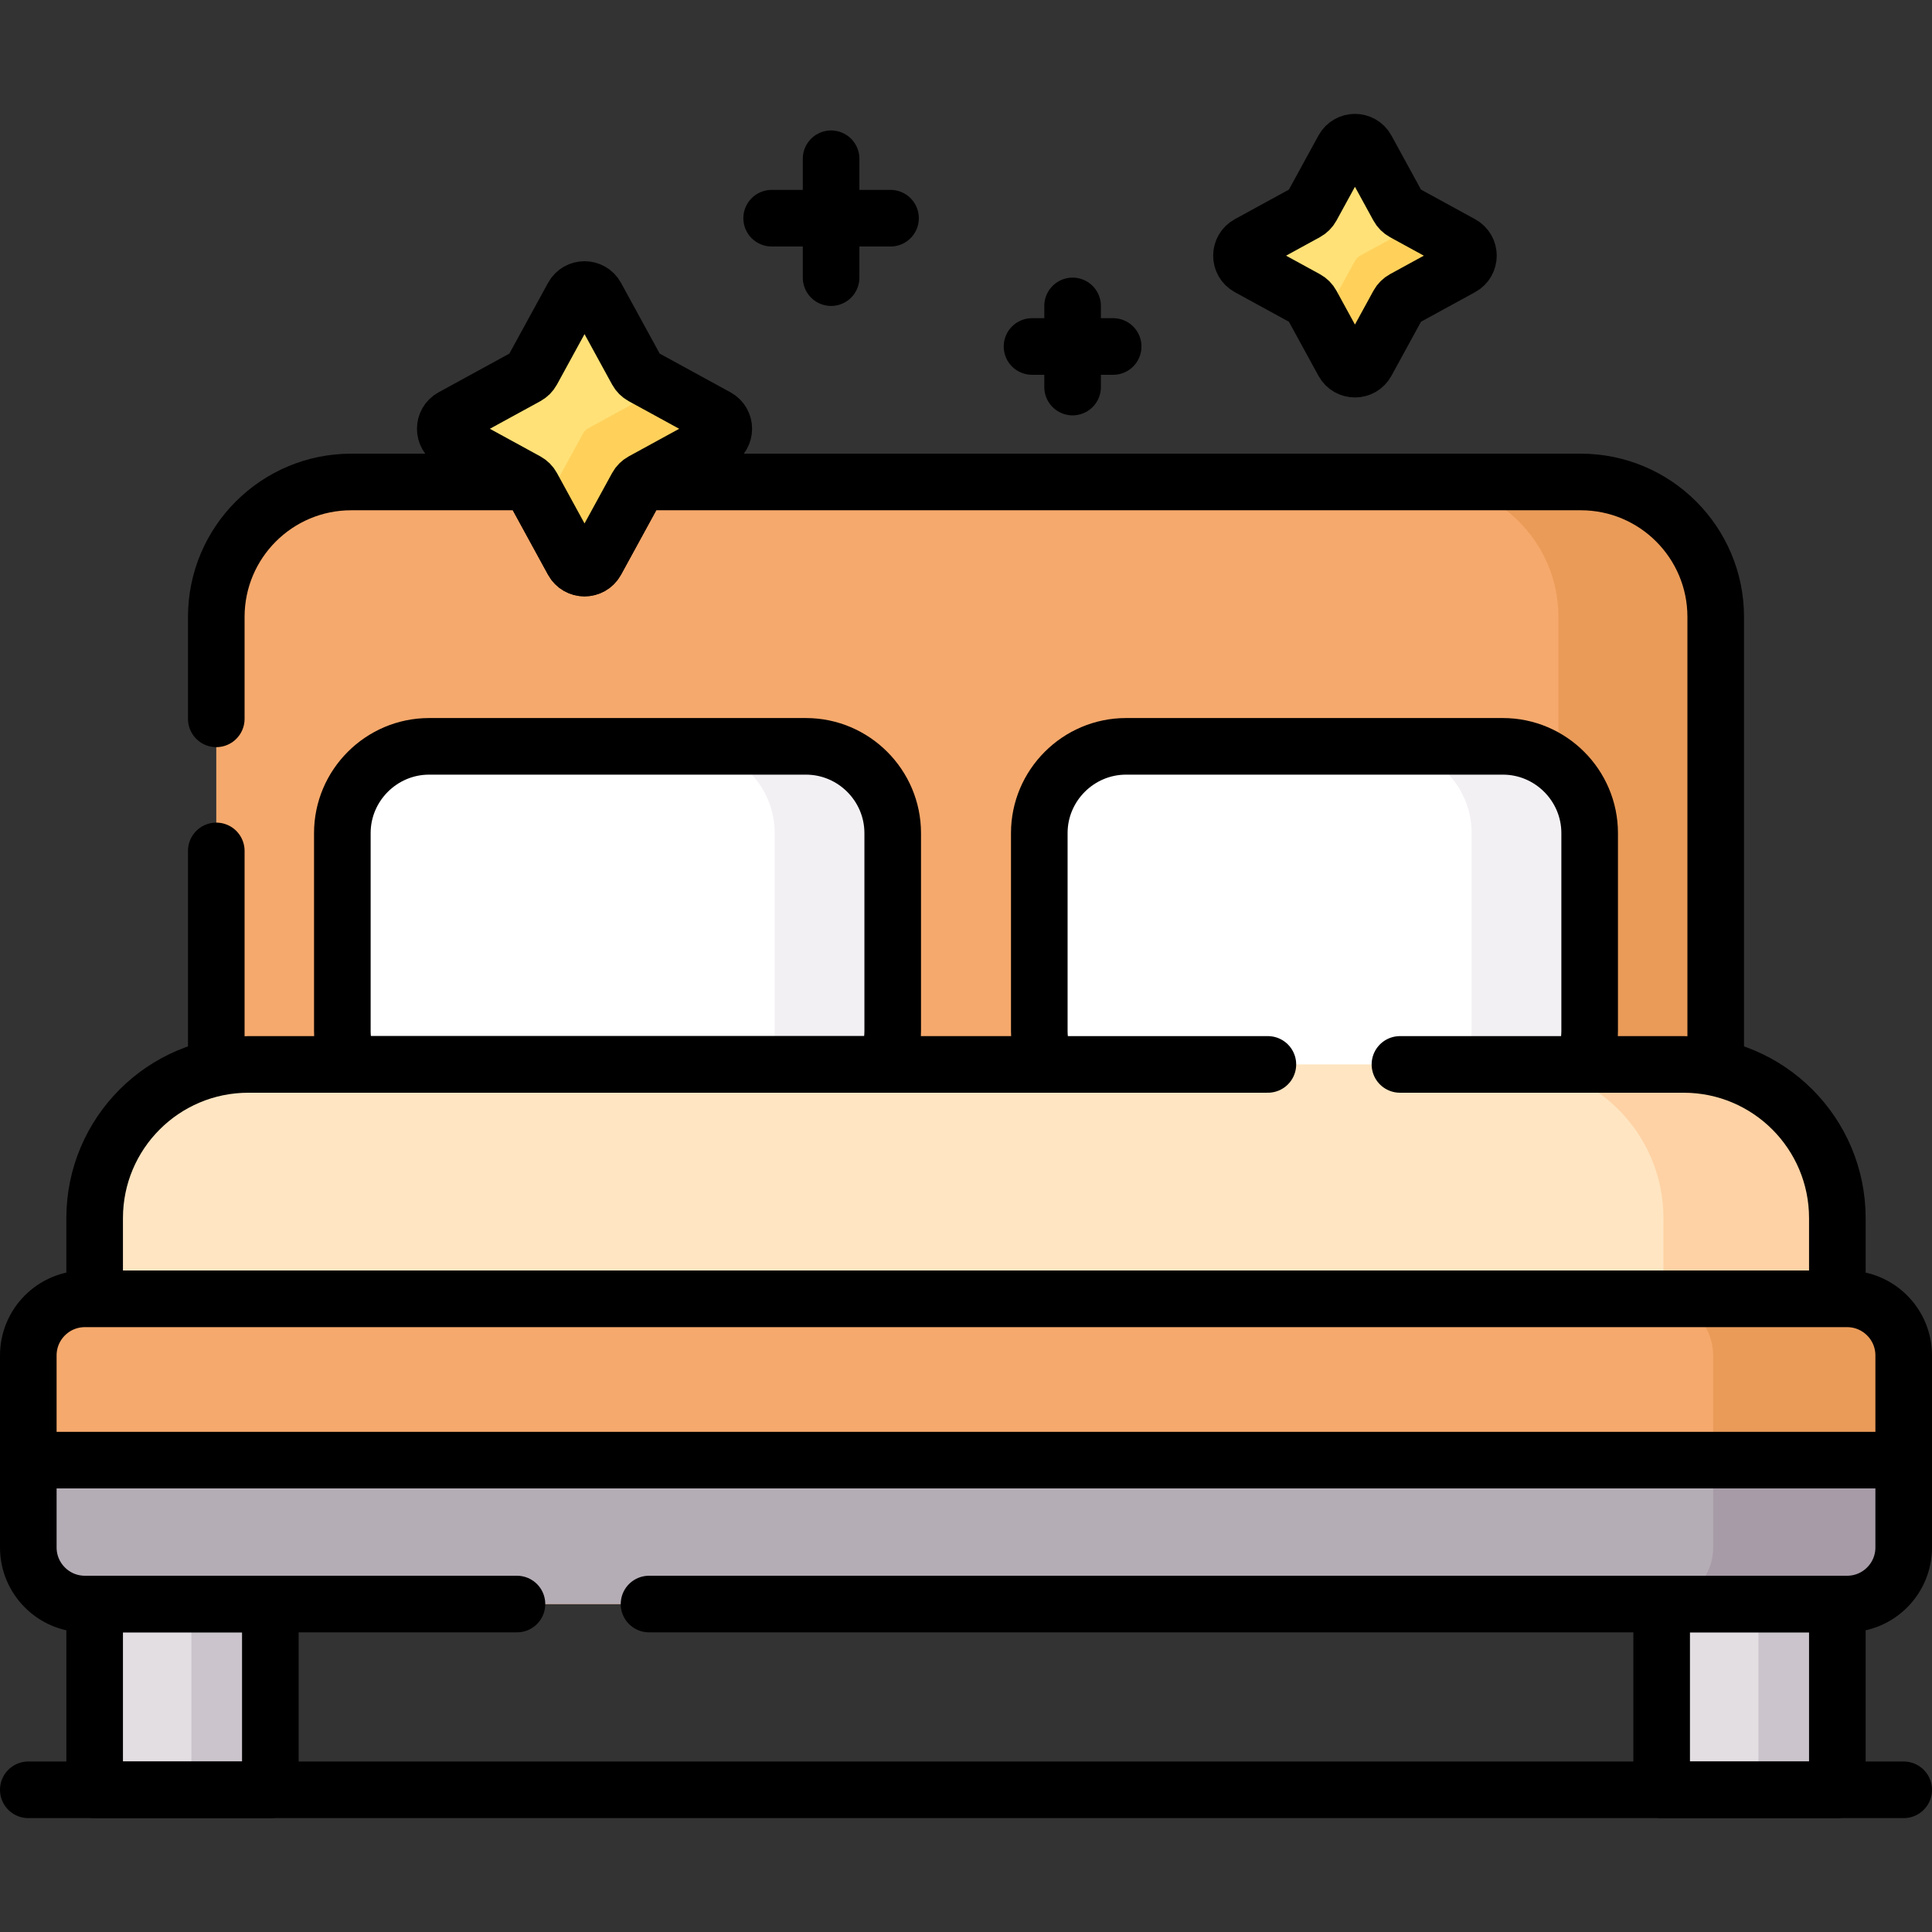 <?xml version="1.0" encoding="UTF-8"?>
<svg xmlns="http://www.w3.org/2000/svg" xmlns:xlink="http://www.w3.org/1999/xlink" version="1.1" id="Capa_1" x="0px" y="0px" viewBox="0 0 512 512" style="enable-background:new 0 0 512 512;" xml:space="preserve" width="512" height="512">
<rect x="0" y="0" width="512" height="512" fill="#333333" stroke="none"/>
<g>
	<g>
		<path style="fill:#F6A96C;" d="M65.828,283.083h380.344c2.922,0,5.767,0.326,8.511,0.927V163.501&#10;&#9;&#9;&#9;c0-19.758-16.017-35.775-35.776-35.775H93.093c-19.758,0-35.776,16.017-35.776,35.775V284.01&#10;&#9;&#9;&#9;C60.061,283.409,62.906,283.083,65.828,283.083z"/>
	</g>
	<g>
		<path style="fill:#EA9B58;" d="M418.907,127.726h-41.683c19.758,0,35.776,16.017,35.776,35.775v119.582h33.172&#10;&#9;&#9;&#9;c2.922,0,5.767,0.326,8.511,0.927V163.501C454.683,143.743,438.666,127.726,418.907,127.726z"/>
	</g>
	<path style="fill:none;stroke:#000000;stroke-width:15;stroke-linecap:round;stroke-linejoin:round;stroke-miterlimit:10;" d="&#10;&#9;&#9;M454.683,282.98V163.501c0-19.758-16.017-35.775-35.776-35.775h-249c-0.453,0.311-0.834,0.72-1.099,1.206l-10.817,19.777&#10;&#9;&#9;c-1.334,2.439-4.837,2.439-6.17,0l-10.817-19.777c-0.266-0.486-0.646-0.894-1.099-1.206H93.093&#10;&#9;&#9;c-19.758,0-35.776,16.017-35.776,35.775V190.5"/>
	
		<line style="fill:none;stroke:#000000;stroke-width:15;stroke-linecap:round;stroke-linejoin:round;stroke-miterlimit:10;" x1="57.317" y1="225.5" x2="57.317" y2="282.98"/>
	<g>
		<g>
			<rect x="25.083" y="424.087" style="fill:#E2DEE2;" width="46.561" height="50.231"/>
			<rect x="25.083" y="424.087" style="fill:#E2DEE2;" width="46.561" height="50.231"/>
			<rect x="50.726" y="424.087" style="fill:#CBC4CC;" width="20.917" height="50.231"/>
			<rect x="440.356" y="424.087" style="fill:#E2DEE2;" width="46.561" height="50.231"/>
			<rect x="466" y="424.087" style="fill:#CBC4CC;" width="20.917" height="50.231"/>
		</g>
	</g>
	<g>
		
			<rect x="25.083" y="425.088" style="fill:none;stroke:#000000;stroke-width:15;stroke-linecap:round;stroke-linejoin:round;stroke-miterlimit:10;" width="46.561" height="49.231"/>
		
			<rect x="440.356" y="425.088" style="fill:none;stroke:#000000;stroke-width:15;stroke-linecap:round;stroke-linejoin:round;stroke-miterlimit:10;" width="46.561" height="49.231"/>
	</g>
	
		<line style="fill:#FFFFFF;stroke:#000000;stroke-width:15;stroke-linecap:round;stroke-linejoin:round;stroke-miterlimit:10;" x1="7.5" y1="474.319" x2="504.5" y2="474.319"/>
	<g>
		<path style="fill:#FFFFFF;" d="M419.01,283.083c1.451-3.008,2.266-6.374,2.266-9.922v-52.384&#10;&#9;&#9;&#9;c0-12.643-10.344-22.988-22.988-22.988H298.41c-12.643,0-22.988,10.345-22.988,22.988v52.384c0,3.548,0.815,6.914,2.266,9.922&#10;&#9;&#9;&#9;H419.01z"/>
		<path style="fill:#F3F0F3;" d="M398.288,197.789h-31.276c12.643,0,22.988,10.345,22.988,22.988v52.384&#10;&#9;&#9;&#9;c0,3.548-0.815,6.914-2.266,9.922h31.276c1.451-3.008,2.266-6.374,2.266-9.922v-52.384&#10;&#9;&#9;&#9;C421.276,208.134,410.931,197.789,398.288,197.789z"/>
		<path style="fill:#FFFFFF;" d="M234.312,283.083c1.451-3.008,2.266-6.374,2.266-9.922v-52.384&#10;&#9;&#9;&#9;c0-12.643-10.344-22.988-22.988-22.988h-99.878c-12.643,0-22.988,10.345-22.988,22.988v52.384c0,3.548,0.815,6.914,2.266,9.922&#10;&#9;&#9;&#9;H234.312z"/>
		<path style="fill:#F3F0F3;" d="M213.59,197.789h-31.276c12.643,0,22.988,10.345,22.988,22.988v52.384&#10;&#9;&#9;&#9;c0,3.548-0.815,6.914-2.266,9.922h31.276c1.451-3.008,2.266-6.374,2.266-9.922v-52.384&#10;&#9;&#9;&#9;C236.578,208.134,226.234,197.789,213.59,197.789z"/>
	</g>
	<g>
		<path style="fill:none;stroke:#000000;stroke-width:15;stroke-linecap:round;stroke-linejoin:round;stroke-miterlimit:10;" d="&#10;&#9;&#9;&#9;M419.459,282.083c1.167-2.747,1.817-5.762,1.817-8.922v-52.384c0-12.643-10.344-22.988-22.988-22.988H298.41&#10;&#9;&#9;&#9;c-12.643,0-22.988,10.345-22.988,22.988v52.384c0,3.16,0.65,6.175,1.817,8.922"/>
		<path style="fill:none;stroke:#000000;stroke-width:15;stroke-linecap:round;stroke-linejoin:round;stroke-miterlimit:10;" d="&#10;&#9;&#9;&#9;M234.761,282.083c1.167-2.747,1.817-5.762,1.817-8.922v-52.384c0-12.643-10.344-22.988-22.988-22.988h-99.878&#10;&#9;&#9;&#9;c-12.643,0-22.988,10.345-22.988,22.988v52.384c0,3.16,0.65,6.175,1.817,8.922H234.761z"/>
	</g>
	<path style="fill:#FFE5C2;" d="M486.917,345.208v-22.379c0-22.503-18.242-40.746-40.746-40.746H65.828&#10;&#9;&#9;c-22.503,0-40.746,18.242-40.746,40.746v22.379H486.917z"/>
	<path style="fill:#FED2A4;" d="M446.172,282.083h-46.083c22.503,0,40.746,18.242,40.746,40.746v22.379h46.083v-22.379&#10;&#9;&#9;C486.917,300.325,468.675,282.083,446.172,282.083z"/>
	<path style="fill:none;stroke:#000000;stroke-width:15;stroke-linecap:round;stroke-linejoin:round;stroke-miterlimit:10;" d="&#10;&#9;&#9;M336,282.083H65.828c-22.503,0-40.746,18.242-40.746,40.746v21.379h461.835v-21.379c0-22.503-18.242-40.746-40.746-40.746H371"/>
	<path style="fill:#F6A96C;" d="M489.5,425.088h-467c-8.284,0-15-6.716-15-15v-50.88c0-8.284,6.716-15,15-15h467&#10;&#9;&#9;c8.284,0,15,6.716,15,15v50.88C504.5,418.372,497.784,425.088,489.5,425.088z"/>
	<path style="fill:#EA9B58;" d="M489.5,344.208H439c8.284,0,15,6.716,15,15v50.88c0,8.284-6.716,15-15,15h50.5&#10;&#9;&#9;c8.284,0,15-6.716,15-15v-50.88C504.5,350.924,497.784,344.208,489.5,344.208z"/>
	<path style="fill:#B5ADB6;" d="M7.5,410.088c0,8.284,6.716,15,15,15h467c8.284,0,15-6.716,15-15v-23.141H7.5V410.088z"/>
	<path style="fill:#A79BA7;" d="M504.5,410.088v-23.141H454v23.141c0,8.284-6.716,15-15,15h50.5&#10;&#9;&#9;C497.784,425.088,504.5,418.372,504.5,410.088z"/>
	<path style="fill:none;stroke:#000000;stroke-width:15;stroke-linecap:round;stroke-linejoin:round;stroke-miterlimit:10;" d="&#10;&#9;&#9;M172,425.088h317.5c8.284,0,15-6.716,15-15v-50.88c0-8.284-6.716-15-15-15h-467c-8.284,0-15,6.716-15,15v50.88&#10;&#9;&#9;c0,8.284,6.716,15,15,15H137"/>
	
		<line style="fill:none;stroke:#000000;stroke-width:15;stroke-linecap:round;stroke-linejoin:round;stroke-miterlimit:10;" x1="504.5" y1="386.947" x2="7.5" y2="386.947"/>
	<path style="fill:#FFE177;" d="M157.991,78.555l10.817,19.777c0.323,0.59,0.808,1.075,1.398,1.398l19.777,10.817&#10;&#9;&#9;c2.439,1.334,2.439,4.837,0,6.17l-19.777,10.817c-0.59,0.323-1.075,0.808-1.398,1.398l-10.817,19.777&#10;&#9;&#9;c-1.334,2.439-4.837,2.439-6.17,0l-10.817-19.777c-0.323-0.59-0.808-1.075-1.398-1.398l-19.777-10.817&#10;&#9;&#9;c-2.439-1.334-2.439-4.837,0-6.17l19.777-10.817c0.59-0.323,1.075-0.808,1.398-1.398l10.817-19.777&#10;&#9;&#9;C153.155,76.116,156.657,76.116,157.991,78.555z"/>
	<g>
		<path style="fill:#FFD15B;" d="M189.983,110.546l-14.348-7.847l-19.741,10.797c-0.59,0.323-1.075,0.808-1.398,1.398&#10;&#9;&#9;&#9;l-10.584,19.353l7.909,14.462c1.334,2.439,4.837,2.439,6.17,0l10.817-19.777c0.323-0.59,0.808-1.075,1.398-1.398l19.777-10.817&#10;&#9;&#9;&#9;C192.422,115.383,192.422,111.88,189.983,110.546z"/>
	</g>
	<path style="fill:none;stroke:#000000;stroke-width:15;stroke-linecap:round;stroke-linejoin:round;stroke-miterlimit:10;" d="&#10;&#9;&#9;M157.991,78.555l10.817,19.777c0.323,0.59,0.808,1.075,1.398,1.398l19.777,10.817c2.439,1.334,2.439,4.837,0,6.17l-19.777,10.817&#10;&#9;&#9;c-0.59,0.323-1.075,0.808-1.398,1.398l-10.817,19.777c-1.334,2.439-4.837,2.439-6.17,0l-10.817-19.777&#10;&#9;&#9;c-0.323-0.59-0.808-1.075-1.398-1.398l-19.777-10.817c-2.439-1.334-2.439-4.837,0-6.17l19.777-10.817&#10;&#9;&#9;c0.59-0.323,1.075-0.808,1.398-1.398l10.817-19.777C153.155,76.116,156.657,76.116,157.991,78.555z"/>
	<g>
		
			<line style="fill:none;stroke:#000000;stroke-width:15;stroke-linecap:round;stroke-linejoin:round;stroke-miterlimit:10;" x1="220.248" y1="42.071" x2="220.248" y2="73.575"/>
		
			<line style="fill:none;stroke:#000000;stroke-width:15;stroke-linecap:round;stroke-linejoin:round;stroke-miterlimit:10;" x1="204.496" y1="57.823" x2="236" y2="57.823"/>
	</g>
	<g>
		
			<line style="fill:none;stroke:#000000;stroke-width:15;stroke-linecap:round;stroke-linejoin:round;stroke-miterlimit:10;" x1="284.248" y1="81.071" x2="284.248" y2="102.575"/>
		
			<line style="fill:none;stroke:#000000;stroke-width:15;stroke-linecap:round;stroke-linejoin:round;stroke-miterlimit:10;" x1="273.496" y1="91.823" x2="295" y2="91.823"/>
	</g>
	<path style="fill:#FFE177;" d="M362.16,39.51l8.401,15.361c0.323,0.59,0.808,1.075,1.398,1.398l15.361,8.401&#10;&#9;&#9;c2.439,1.334,2.439,4.837,0,6.17l-15.361,8.401c-0.59,0.323-1.075,0.808-1.398,1.398l-8.401,15.361&#10;&#9;&#9;c-1.334,2.439-4.837,2.439-6.17,0l-8.401-15.361c-0.323-0.59-0.808-1.075-1.398-1.398l-15.361-8.401&#10;&#9;&#9;c-2.439-1.334-2.439-4.837,0-6.17l15.361-8.401c0.59-0.323,1.075-0.808,1.398-1.398l8.401-15.361&#10;&#9;&#9;C357.324,37.072,360.826,37.072,362.16,39.51z"/>
	<g>
		<path style="fill:#FFD15B;" d="M387.321,64.671l-10.738-5.873c-0.219,0.208-0.467,0.396-0.753,0.553l-15.361,8.401&#10;&#9;&#9;&#9;c-0.59,0.323-1.075,0.808-1.398,1.398l-8.401,15.361c-0.156,0.285-0.344,0.534-0.552,0.753l5.873,10.738&#10;&#9;&#9;&#9;c1.334,2.439,4.837,2.439,6.171,0l8.401-15.361c0.323-0.59,0.808-1.075,1.398-1.398l15.362-8.401&#10;&#9;&#9;&#9;C389.76,69.508,389.76,66.005,387.321,64.671z"/>
	</g>
	<path style="fill:none;stroke:#000000;stroke-width:15;stroke-linecap:round;stroke-linejoin:round;stroke-miterlimit:10;" d="&#10;&#9;&#9;M362.16,39.51l8.401,15.361c0.323,0.59,0.808,1.075,1.398,1.398l15.361,8.401c2.439,1.334,2.439,4.837,0,6.17l-15.361,8.401&#10;&#9;&#9;c-0.59,0.323-1.075,0.808-1.398,1.398l-8.401,15.361c-1.334,2.439-4.837,2.439-6.17,0l-8.401-15.361&#10;&#9;&#9;c-0.323-0.59-0.808-1.075-1.398-1.398l-15.361-8.401c-2.439-1.334-2.439-4.837,0-6.17l15.361-8.401&#10;&#9;&#9;c0.59-0.323,1.075-0.808,1.398-1.398l8.401-15.361C357.324,37.072,360.826,37.072,362.16,39.51z"/>
</g>















</svg>
